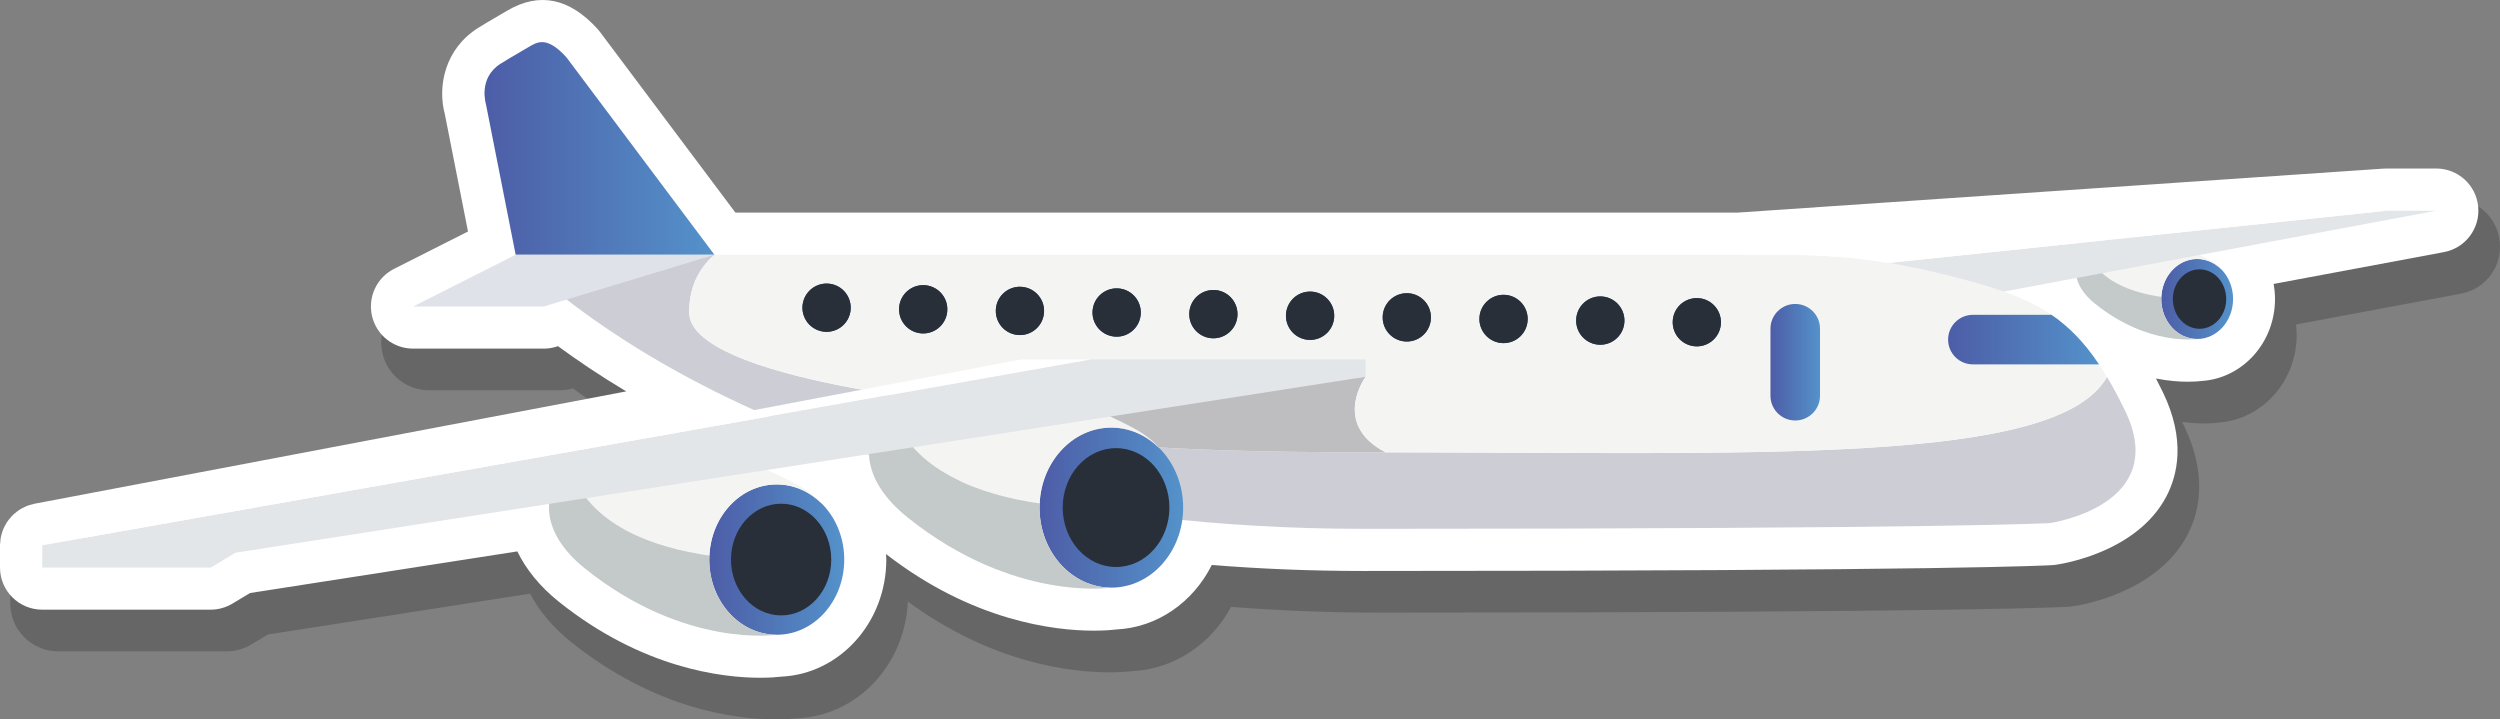 <svg width="139" height="40" viewBox="0 0 139 40" fill="none" xmlns="http://www.w3.org/2000/svg">
<rect x="0" y="0" width="139" height="40" fill="#808080" stroke="none"/>
<path opacity="0.2" d="M31.748 35.691C36.423 39.438 40.9 39.998 43.153 39.998C43.753 39.998 44.17 39.957 44.341 39.936C47.679 39.786 50.316 36.964 50.476 33.445C55.13 36.858 59.473 37.381 61.693 37.381C62.326 37.381 62.764 37.338 62.944 37.315C65.225 37.216 67.315 35.854 68.448 33.743C71.143 33.954 73.914 34.061 76.689 34.061C109.612 34.061 114.827 33.748 115.033 33.735C115.102 33.73 115.17 33.723 115.238 33.713C115.711 33.646 119.909 32.962 121.604 29.774C122.268 28.525 122.777 26.45 121.426 23.663C121.393 23.594 121.359 23.525 121.325 23.457C122.461 23.607 123.053 23.53 123.309 23.498C125.768 23.348 127.695 21.207 127.695 18.626C127.695 18.435 127.682 18.239 127.659 18.041L136.83 16.327C138.19 16.073 139.118 14.842 138.99 13.466C138.863 12.088 137.724 11.05 136.341 11.05H133.585C133.55 11.05 133.515 11.051 133.468 11.056L133.427 11.055L97.525 13.501L41.935 13.502L34.508 3.591C34.457 3.525 34.405 3.461 34.349 3.399C32.673 1.551 30.849 1.188 28.929 2.317C27.707 3.032 27.686 3.045 27.32 3.273C25.312 4.524 24.866 6.758 25.308 8.397L26.552 14.697L22.657 16.663C21.552 17.221 20.981 18.451 21.268 19.655C21.555 20.859 22.619 21.7 23.857 21.7H31.117C31.367 21.7 31.616 21.665 31.855 21.596C32.795 22.281 33.795 22.953 34.84 23.603L2.74 29.698C2.706 29.703 2.675 29.713 2.632 29.727C2.505 29.757 2.382 29.791 2.264 29.837C2.218 29.855 2.175 29.876 2.093 29.917C2 29.961 1.909 30.007 1.824 30.061C1.771 30.094 1.722 30.13 1.657 30.179C1.58 30.235 1.506 30.294 1.435 30.359C1.385 30.405 1.338 30.454 1.291 30.504C1.227 30.573 1.166 30.645 1.109 30.721C1.069 30.775 1.03 30.829 0.994 30.886C0.942 30.967 0.897 31.051 0.841 31.164C0.815 31.215 0.791 31.265 0.769 31.319C0.733 31.409 0.705 31.502 0.666 31.64C0.651 31.69 0.636 31.739 0.626 31.79C0.608 31.882 0.599 31.978 0.591 32.074L0.907 32.101L0.584 32.145C0.578 32.191 0.573 32.238 0.57 32.312V33.553C0.57 35.02 1.764 36.214 3.231 36.214H12.601C13.083 36.214 13.556 36.083 13.97 35.835L14.902 35.276L29.474 33.007C29.991 33.993 30.756 34.895 31.748 35.691Z" fill="black"/>
<path d="M31.06 33.446C35.702 37.166 40.152 37.683 42.266 37.683C42.856 37.683 43.261 37.643 43.44 37.621C46.681 37.475 49.278 34.615 49.278 31.111C49.278 31.008 49.268 30.907 49.264 30.805C54.065 34.533 58.623 35.065 60.805 35.065C61.431 35.065 61.858 35.023 62.043 34.999C64.352 34.899 66.346 33.475 67.376 31.412C70.04 31.627 72.845 31.746 75.802 31.746C108.699 31.746 113.919 31.434 114.126 31.42C114.187 31.416 114.246 31.41 114.306 31.401C114.763 31.336 118.816 30.676 120.437 27.627C121.067 26.442 121.547 24.469 120.254 21.803C120.125 21.539 119.999 21.289 119.872 21.045C120.58 21.183 121.187 21.224 121.64 21.224C121.996 21.224 122.257 21.201 122.403 21.183C124.678 21.043 126.49 19.057 126.49 16.628C126.49 16.34 126.462 16.06 126.413 15.787L135.885 14.017C137.075 13.794 137.9 12.702 137.788 11.496C137.676 10.291 136.665 9.369 135.454 9.369H132.698C132.656 9.369 132.614 9.373 132.572 9.375C132.561 9.376 132.55 9.373 132.538 9.374L96.639 11.819C96.441 11.82 96.25 11.82 96.047 11.82H40.888L33.365 1.783C33.322 1.724 33.275 1.668 33.226 1.613C31.665 -0.108 29.985 -0.458 28.201 0.592C26.963 1.316 26.963 1.317 26.599 1.543C24.724 2.711 24.32 4.811 24.731 6.336L26.021 12.872L21.912 14.947C20.942 15.436 20.436 16.527 20.687 17.583C20.939 18.639 21.882 19.384 22.968 19.384H30.227C30.457 19.384 30.687 19.35 30.907 19.283L31.024 19.247C32.076 20.02 33.336 20.873 34.817 21.762L1.906 28.01C1.875 28.017 1.846 28.03 1.814 28.038C1.703 28.064 1.594 28.093 1.489 28.134C1.437 28.154 1.39 28.181 1.34 28.205C1.258 28.244 1.178 28.283 1.102 28.331C1.051 28.363 1.004 28.399 0.956 28.434C0.888 28.485 0.823 28.536 0.762 28.592C0.717 28.634 0.675 28.676 0.634 28.721C0.577 28.782 0.524 28.845 0.474 28.912C0.439 28.959 0.404 29.007 0.373 29.056C0.327 29.128 0.287 29.202 0.249 29.278C0.223 29.331 0.197 29.383 0.175 29.437C0.142 29.516 0.118 29.599 0.095 29.682C0.079 29.739 0.06 29.794 0.049 29.852C0.031 29.94 0.024 30.03 0.017 30.121C0.013 30.178 0.003 30.232 0.002 30.29C0.002 30.298 0 30.305 0 30.313V31.553C0 32.848 1.05 33.897 2.344 33.897H11.713C12.138 33.897 12.555 33.781 12.919 33.563L13.904 32.972L28.764 30.658C29.25 31.661 30.019 32.611 31.06 33.446Z" fill="white"/>
<path d="M75.808 29.403C109.008 29.403 113.981 29.082 113.981 29.082C113.981 29.082 120.717 28.12 118.151 22.827C117.814 22.132 117.482 21.513 117.149 20.957C114.353 25.926 97.482 25.148 75.933 25.148C51.959 25.148 54.853 22.599 54.853 22.599C54.853 22.599 38.318 21.177 38.318 17.363C38.318 15.839 38.956 14.83 39.722 14.166C33.115 14.166 28.672 14.166 28.672 14.166C28.672 14.166 42.607 29.403 75.808 29.403Z" fill="#CDCDD5"/>
<path d="M28.671 14.165L27.018 5.788C27.018 5.788 26.563 4.332 27.845 3.534C28.195 3.316 28.195 3.316 29.391 2.616C29.862 2.341 30.395 1.976 31.496 3.19L39.722 14.165H28.671Z" fill="url(#paint0_linear_1431_22045)"/>
<path d="M28.666 14.166L22.969 17.042H30.228L39.716 14.166H28.666Z" fill="#DFE2E9"/>
<path d="M75.93 20.945C75.93 20.945 57.099 22.599 54.85 22.599C54.85 22.599 51.956 25.148 75.93 25.148C76.3 25.148 76.668 25.148 77.035 25.148C74.004 23.565 75.93 20.945 75.93 20.945Z" fill="#BEBEC1"/>
<path d="M43.188 35.293C45.26 35.293 46.94 33.422 46.94 31.113C46.94 28.805 45.26 26.934 43.188 26.934C41.115 26.934 39.435 28.805 39.435 31.113C39.435 33.422 41.115 35.293 43.188 35.293Z" fill="url(#paint1_linear_1431_22045)"/>
<path d="M43.43 34.216C44.969 34.216 46.217 32.826 46.217 31.111C46.217 29.396 44.969 28.006 43.43 28.006C41.891 28.006 40.643 29.396 40.643 31.111C40.643 32.826 41.891 34.216 43.43 34.216Z" fill="#282F39"/>
<path d="M43.187 26.934C44.149 26.934 45.024 27.341 45.689 28.005L45.69 28.001C45.354 27.607 44.949 27.276 44.301 26.934C38.409 23.814 33.751 24.202 31.684 25.924C32.671 29.243 36.439 30.459 39.444 30.894C39.548 28.688 41.181 26.934 43.187 26.934Z" fill="#F4F4F2"/>
<path d="M31.685 25.922C30.001 27.326 30.036 29.616 32.532 31.616C38.089 36.072 43.189 35.291 43.189 35.291C41.116 35.291 39.435 33.42 39.435 31.111C39.435 31.037 39.443 30.965 39.445 30.892C36.441 30.458 32.673 29.241 31.685 25.922Z" fill="#C4C9CA"/>
<path d="M122.163 18.847C123.265 18.847 124.159 17.85 124.159 16.622C124.159 15.393 123.265 14.396 122.163 14.396C121.06 14.396 120.166 15.393 120.166 16.622C120.166 17.85 121.06 18.847 122.163 18.847Z" fill="url(#paint2_linear_1431_22045)"/>
<path d="M122.294 18.281C123.113 18.281 123.777 17.541 123.777 16.628C123.777 15.715 123.113 14.975 122.294 14.975C121.475 14.975 120.811 15.715 120.811 16.628C120.811 17.541 121.475 18.281 122.294 18.281Z" fill="#282F39"/>
<path d="M122.161 14.401C122.674 14.401 123.139 14.617 123.492 14.972L123.494 14.969C123.313 14.76 123.099 14.584 122.754 14.401C119.618 12.741 117.139 12.947 116.039 13.864C116.564 15.63 118.569 16.278 120.169 16.509C120.224 15.335 121.093 14.401 122.161 14.401Z" fill="#F4F4F2"/>
<path d="M116.04 13.861C115.144 14.608 115.163 15.827 116.491 16.892C119.448 19.263 122.162 18.848 122.162 18.848C121.06 18.848 120.165 17.851 120.165 16.623C120.165 16.584 120.168 16.545 120.171 16.506C118.57 16.275 116.565 15.627 116.04 13.861Z" fill="#C4C9CA"/>
<path d="M61.79 32.672C63.995 32.672 65.783 30.68 65.783 28.224C65.783 25.767 63.995 23.775 61.79 23.775C59.585 23.775 57.797 25.767 57.797 28.224C57.797 30.68 59.585 32.672 61.79 32.672Z" fill="url(#paint3_linear_1431_22045)"/>
<path d="M62.052 31.525C63.691 31.525 65.019 30.046 65.019 28.221C65.019 26.395 63.691 24.916 62.052 24.916C60.414 24.916 59.086 26.395 59.086 28.221C59.086 30.046 60.414 31.525 62.052 31.525Z" fill="#282F39"/>
<path d="M61.79 23.776C62.815 23.776 63.745 24.21 64.451 24.917L64.454 24.912C64.097 24.493 63.664 24.141 62.975 23.776C56.704 20.456 51.749 20.869 49.549 22.702C50.599 26.234 54.608 27.528 57.807 27.991C57.917 25.643 59.655 23.776 61.79 23.776Z" fill="#F4F4F2"/>
<path d="M49.551 22.703C47.757 24.197 47.797 26.634 50.453 28.763C56.367 33.504 61.792 32.673 61.792 32.673C59.587 32.673 57.798 30.682 57.798 28.225C57.798 28.146 57.806 28.07 57.809 27.992C54.609 27.529 50.601 26.235 49.551 22.703Z" fill="#C4C9CA"/>
<path d="M108.314 18.881C108.314 18.12 108.931 17.503 109.692 17.503H114.065C112.555 16.473 110.73 15.918 108.204 15.287C103.072 14.005 100.221 14.165 96.051 14.165C92.985 14.165 58.036 14.165 39.721 14.165C38.955 14.828 38.316 15.838 38.316 17.362C38.316 21.176 54.851 22.598 54.851 22.598C57.101 22.598 75.932 20.944 75.932 20.944C75.932 20.944 74.005 23.564 77.036 25.148C98.055 25.172 114.399 25.84 117.148 20.956C117.001 20.712 116.853 20.48 116.706 20.259H109.692C108.931 20.259 108.314 19.642 108.314 18.881Z" fill="#F4F4F2"/>
<path d="M60.638 19.982H75.933V20.947L13.098 30.731L11.719 31.557H2.35V30.317L60.638 19.982Z" fill="#E2E6E8"/>
<path d="M105.009 14.621C105.987 14.783 107.035 14.997 108.206 15.29C109.424 15.594 110.477 15.881 111.412 16.211L135.46 11.715H132.704L105.008 14.618L105.009 14.621Z" fill="#E2E6E8"/>
<path d="M56.781 19.982H60.638L2.35 30.317L56.781 19.982Z" fill="white"/>
<path d="M105.001 14.619C105.004 14.619 105.005 14.618 105.008 14.618L132.705 11.715L96.715 14.166C99.611 14.157 101.934 14.113 105.001 14.619Z" fill="white"/>
<path d="M94.322 19.255C93.967 19.249 93.623 19.101 93.378 18.848C93.132 18.594 92.997 18.245 93.002 17.894C93.008 17.54 93.155 17.196 93.409 16.95C93.664 16.705 94.012 16.569 94.366 16.574C94.718 16.58 95.061 16.727 95.306 16.982C95.551 17.236 95.69 17.584 95.685 17.939C95.678 18.29 95.529 18.634 95.275 18.879C95.021 19.124 94.673 19.261 94.322 19.255Z" fill="#375376"/>
<path d="M93.002 17.896C93.014 17.153 93.625 16.562 94.366 16.574C95.106 16.587 95.697 17.198 95.685 17.941C95.673 18.681 95.061 19.272 94.322 19.26C93.58 19.247 92.99 18.636 93.002 17.896Z" fill="#282F39"/>
<path d="M87.631 17.803C87.643 17.06 88.254 16.469 88.997 16.481C89.738 16.493 90.329 17.105 90.316 17.848C90.304 18.588 89.694 19.179 88.953 19.167C88.209 19.154 87.619 18.544 87.631 17.803ZM82.253 17.713C82.266 16.971 82.877 16.379 83.618 16.391C84.36 16.404 84.949 17.015 84.937 17.758C84.924 18.498 84.316 19.09 83.573 19.077C82.832 19.065 82.241 18.454 82.253 17.713ZM76.876 17.624C76.888 16.881 77.5 16.29 78.24 16.302C78.981 16.314 79.571 16.925 79.559 17.669C79.547 18.409 78.936 19.001 78.195 18.988C77.456 18.975 76.864 18.364 76.876 17.624ZM71.499 17.534C71.511 16.791 72.123 16.2 72.864 16.212C73.604 16.224 74.195 16.835 74.183 17.579C74.17 18.32 73.559 18.911 72.818 18.899C72.078 18.886 71.486 18.275 71.499 17.534ZM66.122 17.445C66.134 16.702 66.746 16.111 67.486 16.123C68.226 16.135 68.817 16.746 68.805 17.489C68.793 18.23 68.181 18.821 67.441 18.809C66.701 18.796 66.109 18.185 66.122 17.445ZM60.742 17.355C60.755 16.611 61.365 16.021 62.108 16.033C62.849 16.045 63.441 16.656 63.429 17.4C63.415 18.14 62.805 18.731 62.064 18.719C61.321 18.706 60.73 18.096 60.742 17.355ZM55.365 17.265C55.377 16.523 55.988 15.931 56.729 15.943V15.946C57.469 15.958 58.06 16.567 58.048 17.31C58.036 18.051 57.424 18.642 56.684 18.629C55.943 18.617 55.352 18.006 55.365 17.265ZM49.985 17.176C49.997 16.433 50.608 15.842 51.348 15.854C52.09 15.866 52.681 16.477 52.668 17.219C52.656 17.96 52.045 18.552 51.304 18.538C50.564 18.527 49.972 17.916 49.985 17.176Z" fill="#375376"/>
<path d="M45.936 18.446C45.584 18.44 45.24 18.292 44.994 18.038C44.749 17.785 44.61 17.437 44.615 17.085C44.622 16.731 44.772 16.387 45.027 16.142C45.28 15.896 45.629 15.76 45.98 15.766C46.335 15.772 46.677 15.919 46.923 16.174C47.169 16.428 47.305 16.776 47.3 17.13C47.294 17.481 47.146 17.825 46.891 18.07C46.639 18.316 46.289 18.452 45.936 18.446Z" fill="#375376"/>
<path d="M44.615 17.088C44.629 16.345 45.239 15.754 45.98 15.766C46.723 15.778 47.312 16.39 47.299 17.132C47.287 17.873 46.679 18.464 45.935 18.452C45.194 18.439 44.603 17.828 44.615 17.088Z" fill="#282F39"/>
<path d="M87.636 17.803C87.648 17.059 88.26 16.469 89 16.481C89.742 16.493 90.333 17.105 90.32 17.848C90.308 18.588 89.697 19.179 88.956 19.168C88.215 19.155 87.624 18.544 87.636 17.803ZM82.256 17.713C82.268 16.971 82.88 16.379 83.621 16.392C84.361 16.405 84.953 17.016 84.94 17.759C84.928 18.499 84.316 19.09 83.575 19.078C82.835 19.065 82.244 18.454 82.256 17.713ZM76.877 17.624C76.889 16.881 77.501 16.29 78.241 16.302C78.984 16.314 79.572 16.926 79.56 17.669C79.548 18.409 78.941 19.001 78.196 18.988C77.456 18.976 76.865 18.365 76.877 17.624ZM71.499 17.534C71.512 16.791 72.123 16.2 72.863 16.212C73.604 16.224 74.195 16.835 74.183 17.579C74.171 18.32 73.56 18.911 72.82 18.899C72.078 18.886 71.487 18.275 71.499 17.534ZM66.123 17.445C66.135 16.702 66.747 16.111 67.487 16.123C68.228 16.135 68.818 16.746 68.805 17.489C68.793 18.23 68.182 18.821 67.442 18.809C66.7 18.797 66.11 18.185 66.123 17.445ZM60.745 17.355C60.757 16.612 61.369 16.021 62.109 16.033C62.85 16.045 63.442 16.657 63.428 17.4C63.416 18.14 62.805 18.732 62.064 18.719C61.324 18.706 60.733 18.096 60.745 17.355ZM55.367 17.265C55.38 16.523 55.988 15.931 56.732 15.944C57.472 15.956 58.064 16.567 58.052 17.31C58.039 18.051 57.428 18.642 56.688 18.629C55.943 18.617 55.356 18.006 55.367 17.265ZM49.99 17.176C50.002 16.433 50.611 15.842 51.354 15.854C52.094 15.866 52.686 16.477 52.674 17.219C52.662 17.961 52.051 18.552 51.31 18.54C50.567 18.527 49.978 17.916 49.99 17.176Z" fill="#282F39"/>
<path d="M101.193 22.001C101.193 22.762 100.576 23.379 99.815 23.379C99.054 23.379 98.438 22.762 98.438 22.001V18.278C98.438 17.517 99.054 16.9 99.815 16.9C100.576 16.9 101.193 17.517 101.193 18.278V22.001Z" fill="url(#paint4_linear_1431_22045)"/>
<path d="M114.066 17.504H109.693C108.931 17.504 108.314 18.12 108.314 18.882C108.314 19.643 108.931 20.26 109.693 20.26H116.706C115.891 19.04 115.044 18.172 114.066 17.504Z" fill="url(#paint5_linear_1431_22045)"/>
<defs>
<linearGradient id="paint0_linear_1431_22045" x1="26.939" y1="8.254" x2="39.721" y2="8.254" gradientUnits="userSpaceOnUse">
<stop stop-color="#4D5DA7"/>
<stop offset="1" stop-color="#5492CA"/>
</linearGradient>
<linearGradient id="paint1_linear_1431_22045" x1="39.435" y1="31.114" x2="46.94" y2="31.114" gradientUnits="userSpaceOnUse">
<stop stop-color="#4D5DA7"/>
<stop offset="1" stop-color="#5492CA"/>
</linearGradient>
<linearGradient id="paint2_linear_1431_22045" x1="120.166" y1="16.622" x2="124.16" y2="16.622" gradientUnits="userSpaceOnUse">
<stop stop-color="#4D5DA7"/>
<stop offset="1" stop-color="#5492CA"/>
</linearGradient>
<linearGradient id="paint3_linear_1431_22045" x1="57.797" y1="28.224" x2="65.783" y2="28.224" gradientUnits="userSpaceOnUse">
<stop stop-color="#4D5DA7"/>
<stop offset="1" stop-color="#5492CA"/>
</linearGradient>
<linearGradient id="paint4_linear_1431_22045" x1="98.437" y1="20.14" x2="101.193" y2="20.14" gradientUnits="userSpaceOnUse">
<stop stop-color="#4D5DA7"/>
<stop offset="1" stop-color="#5492CA"/>
</linearGradient>
<linearGradient id="paint5_linear_1431_22045" x1="108.315" y1="18.882" x2="116.707" y2="18.882" gradientUnits="userSpaceOnUse">
<stop stop-color="#4D5DA7"/>
<stop offset="1" stop-color="#5492CA"/>
</linearGradient>
</defs>
</svg>
